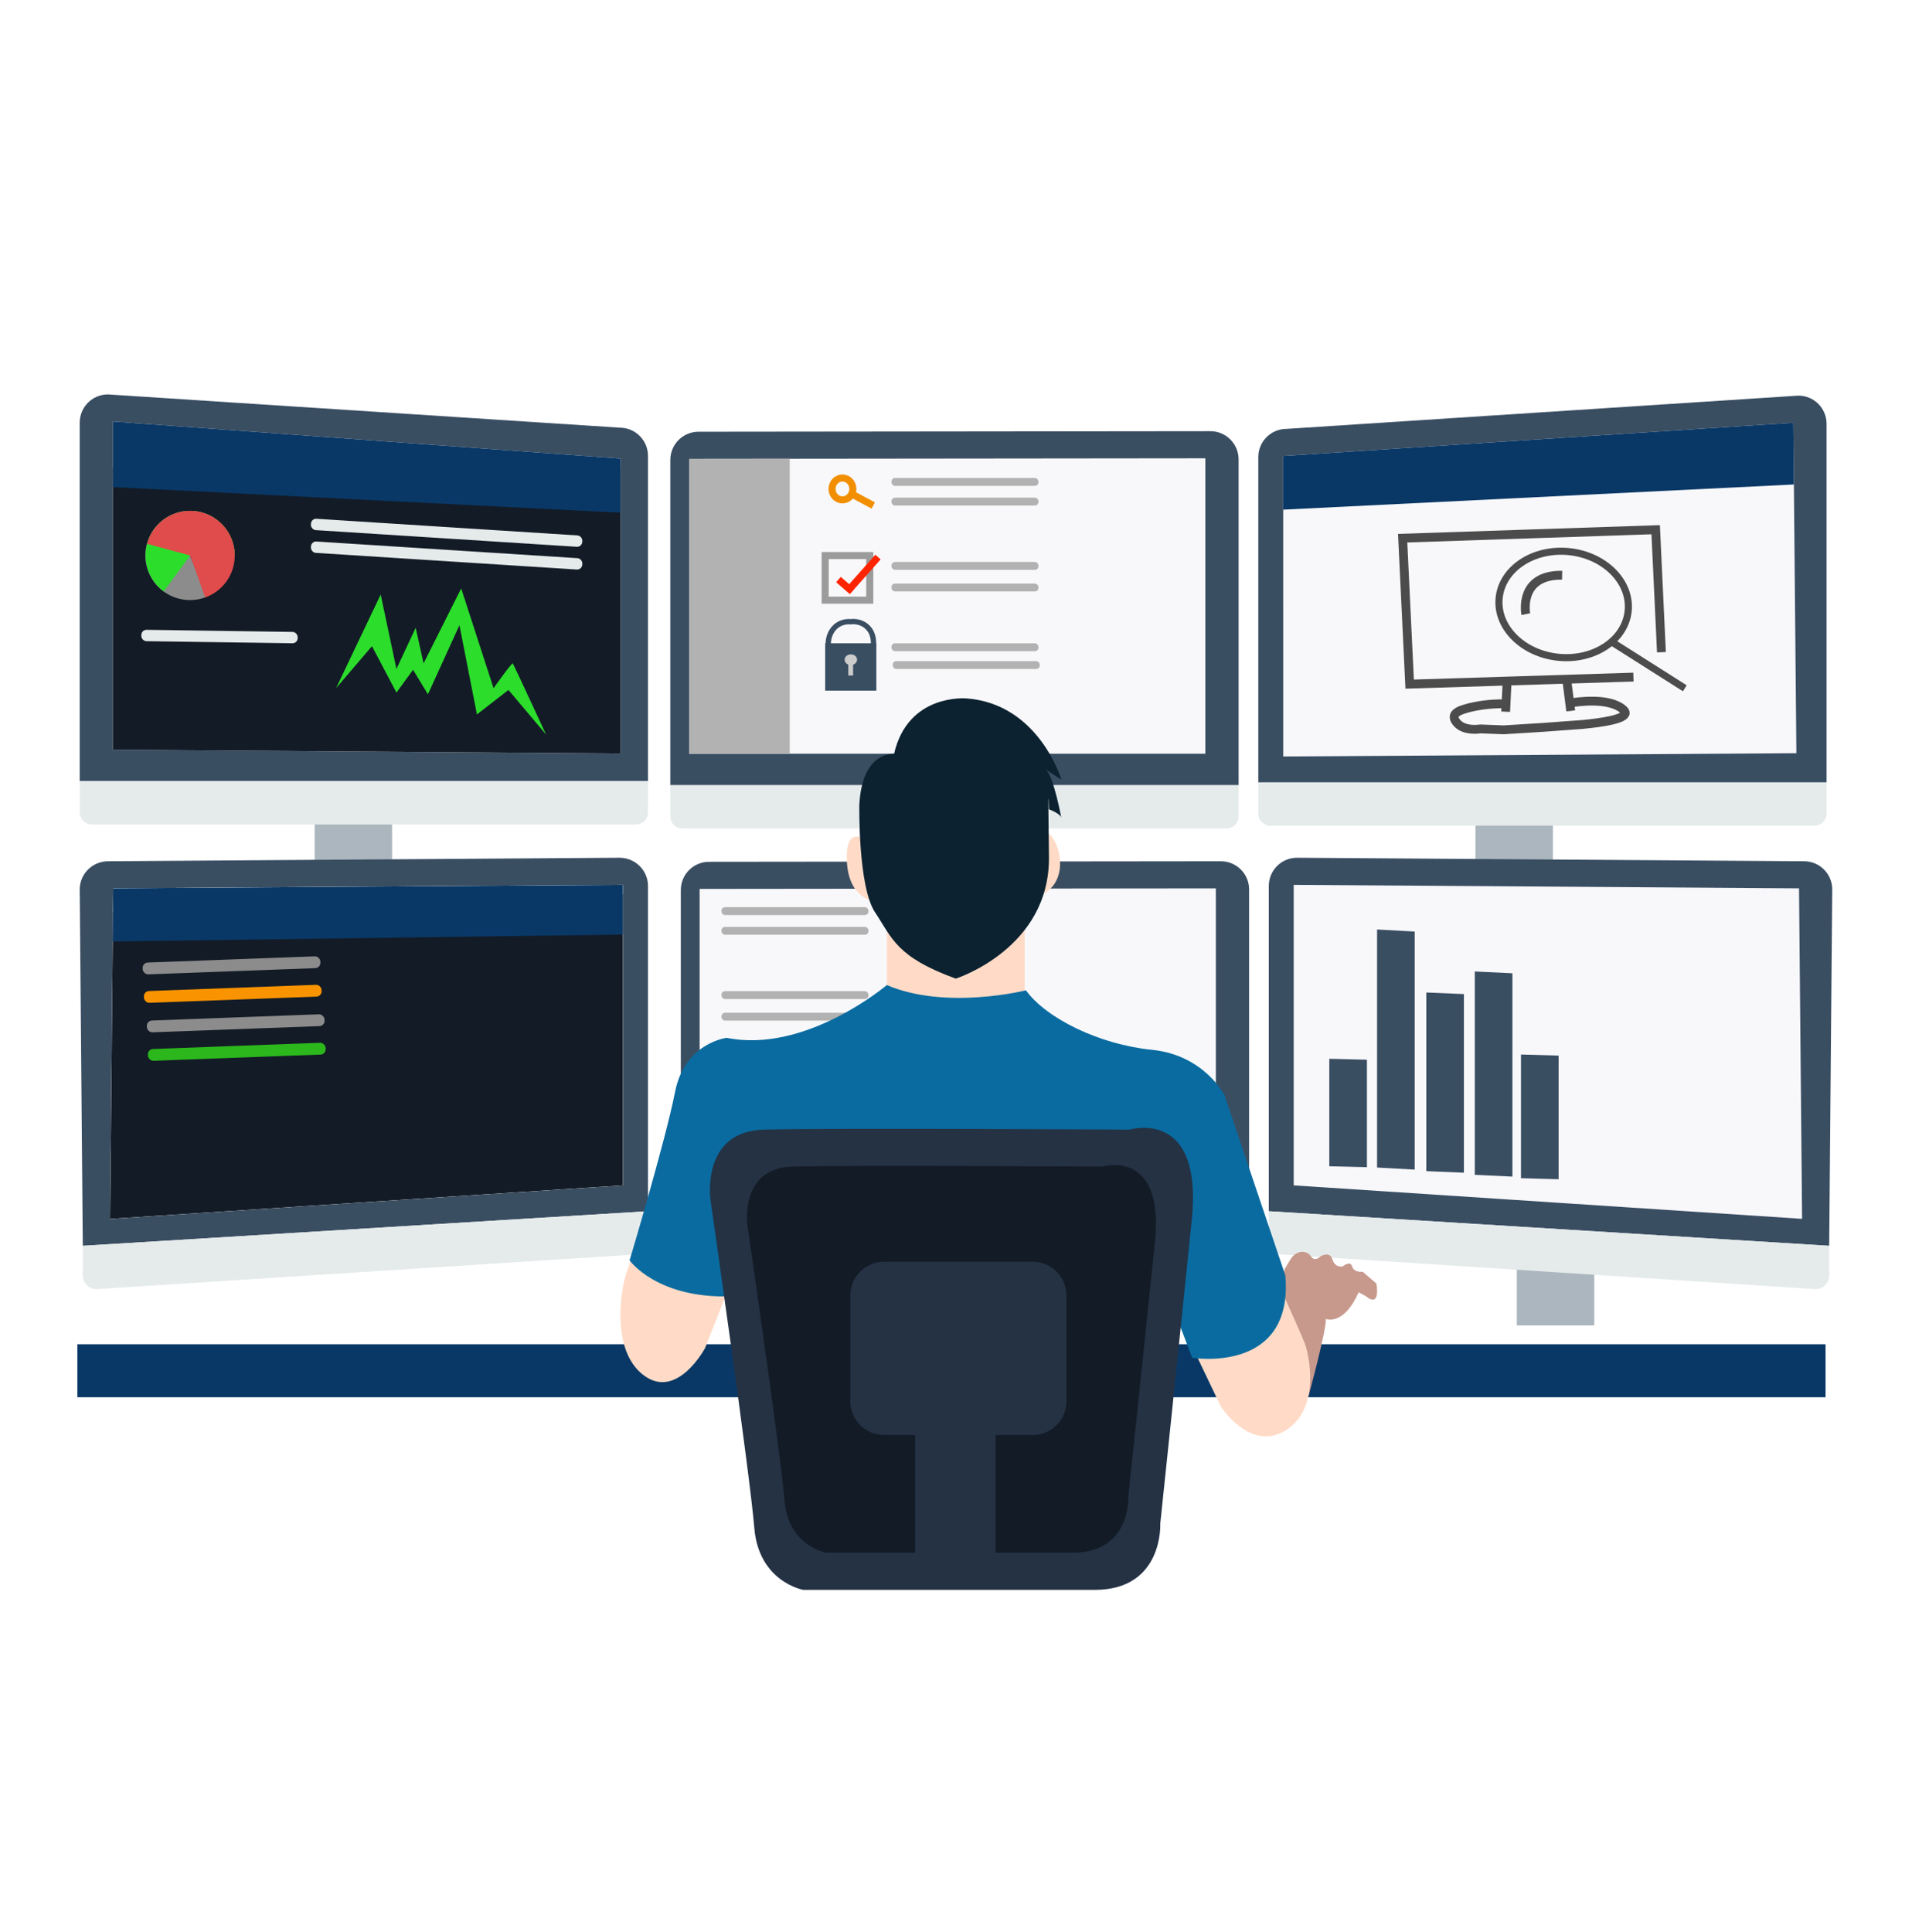 <?xml version="1.0" encoding="UTF-8"?>
<svg id="Layer_1" data-name="Layer 1" xmlns="http://www.w3.org/2000/svg" xmlns:xlink="http://www.w3.org/1999/xlink" viewBox="0 0 1079.68 1091">
  <defs>
    <style>
      .cls-1 {
        fill: #f8f8fb;
      }

      .cls-2 {
        fill: #ffdbc7;
      }

      .cls-3 {
        fill: #c7998c;
      }

      .cls-4 {
        clip-path: url(#clippath-2);
      }

      .cls-5 {
        fill: #b2b2b2;
      }

      .cls-6 {
        fill: #8c8c8c;
      }

      .cls-7 {
        fill: #2cb71d;
      }

      .cls-8 {
        stroke: #f28f00;
      }

      .cls-8, .cls-9, .cls-10, .cls-11, .cls-12, .cls-13 {
        fill: none;
        stroke-miterlimit: 10;
      }

      .cls-8, .cls-10, .cls-11, .cls-12 {
        stroke-width: 4px;
      }

      .cls-14 {
        clip-path: url(#clippath-1);
      }

      .cls-9 {
        stroke-width: 5px;
      }

      .cls-9, .cls-10 {
        stroke: #4c4c4c;
      }

      .cls-15 {
        clip-path: url(#clippath-4);
      }

      .cls-16 {
        fill: #f99300;
      }

      .cls-17 {
        fill: #243244;
      }

      .cls-18 {
        fill: #2cdd2c;
      }

      .cls-19 {
        fill: #e5ebeb;
      }

      .cls-20 {
        clip-path: url(#clippath);
      }

      .cls-21 {
        fill: #131b26;
      }

      .cls-22 {
        fill: #e04b4b;
      }

      .cls-23 {
        clip-path: url(#clippath-3);
      }

      .cls-11 {
        stroke: #9b9b9b;
      }

      .cls-24 {
        fill: #ccc;
      }

      .cls-25 {
        fill: #0a6ba0;
      }

      .cls-12 {
        stroke: #ff2400;
      }

      .cls-26 {
        clip-path: url(#clippath-5);
      }

      .cls-13 {
        stroke: #3a4e62;
        stroke-width: 3px;
      }

      .cls-27 {
        fill: #093866;
      }

      .cls-28 {
        fill: #0c2230;
      }

      .cls-29 {
        fill: #3a4e62;
      }

      .cls-30 {
        fill: #abb6be;
      }
    </style>
    <clipPath id="clippath">
      <polygon class="cls-1" points="350.35 425.44 63.78 423.31 63.78 238.02 350.35 258.93 350.35 425.44"/>
    </clipPath>
    <clipPath id="clippath-1">
      <polygon class="cls-1" points="724.62 427.15 1014.39 425.3 1012.66 238.7 724.61 257.47 724.62 427.15"/>
    </clipPath>
    <clipPath id="clippath-2">
      <polygon class="cls-1" points="389.13 425.59 680.64 425.59 680.64 258.78 389.13 259.09 389.13 425.59"/>
    </clipPath>
    <clipPath id="clippath-3">
      <polygon class="cls-1" points="395.06 668.43 686.57 668.43 686.57 501.62 395.06 501.93 395.06 668.43"/>
    </clipPath>
    <clipPath id="clippath-4">
      <polygon class="cls-1" points="351.71 669.32 62.2 688.22 63.94 501.62 351.71 499.64 351.71 669.32"/>
    </clipPath>
    <clipPath id="clippath-5">
      <polygon class="cls-1" points="384.44 693.98 57.42 702.93 47.99 484.84 375.97 497.98 384.44 693.98"/>
    </clipPath>
  </defs>
  <rect class="cls-27" x="43.68" y="759.03" width="987.17" height="29.93"/>
  <g>
    <rect class="cls-30" x="177.67" y="453.32" width="43.73" height="34.83"/>
    <path class="cls-29" d="M365.91,441.09H45.01V238.64c0-8.8,7.13-15.93,15.93-15.93l289.04,18.78c8.8,0,15.93,7.13,15.93,15.93v183.67Z"/>
    <path class="cls-19" d="M45.01,441.09H365.91v17.57c0,3.8-3.09,6.89-6.89,6.89H51.9c-3.8,0-6.89-3.09-6.89-6.89v-17.57h0Z"/>
    <g>
      <polygon class="cls-1" points="350.35 425.44 63.78 423.31 63.78 238.02 350.35 258.93 350.35 425.44"/>
      <g class="cls-20">
        <rect class="cls-21" x="46.75" y="263.96" width="313.97" height="179.41"/>
        <polygon class="cls-27" points="358.5 289.9 46.75 274.21 36.48 238.02 362.58 238.02 358.5 289.9"/>
        <path class="cls-6" d="M120.94,292.6h.17c-7.17-4.71-16.55-5.64-24.82-1.63-12.52,6.07-17.76,21.14-11.69,33.66,5.83,12.03,19.97,17.33,32.18,12.35l-9.5-23.33,13.67-21.05Z"/>
        <path class="cls-18" d="M132.47,314.35l.1,.14c.27-8.57-3.84-17.05-11.58-22.02-11.71-7.51-27.3-4.1-34.81,7.61-7.22,11.26-4.35,26.08,6.28,33.89l14.94-20.29,25.09,.67Z"/>
        <path class="cls-22" d="M115.85,337.27l-.09,.14c8.08-2.86,14.5-9.76,16.32-18.77,2.76-13.64-6.07-26.93-19.71-29.69-13.11-2.65-25.89,5.4-29.31,18.13l24.32,6.57,8.47,23.62Z"/>
      </g>
    </g>
  </g>
  <g>
    <rect class="cls-30" x="833.19" y="453.99" width="43.73" height="34.83" transform="translate(1710.1 942.82) rotate(180)"/>
    <path class="cls-29" d="M710.53,441.76h320.91V239.32c0-8.8-7.13-15.93-15.93-15.93l-289.04,18.78c-8.8,0-15.93,7.13-15.93,15.93v183.67Z"/>
    <path class="cls-19" d="M717.42,441.76h307.13c3.8,0,6.89,3.09,6.89,6.89v17.57h-320.91v-17.57c0-3.8,3.09-6.89,6.89-6.89Z" transform="translate(1741.97 907.99) rotate(180)"/>
    <g>
      <polygon class="cls-1" points="724.62 427.15 1014.39 425.3 1012.66 238.7 724.61 257.47 724.62 427.15"/>
      <g class="cls-14">
        <path class="cls-27" d="M703.86,223.38c2.22,3.46,355-27.67,355-27.67v75.59l-360.93,17.79,5.93-65.71Z"/>
      </g>
    </g>
  </g>
  <g>
    <path class="cls-29" d="M378.51,443.38h320.91v-183.98c0-8.8-7.13-15.93-15.93-15.93l-289.04,.31c-8.8,0-15.93,7.13-15.93,15.93v183.67Z"/>
    <path class="cls-19" d="M385.4,443.38h307.13c3.8,0,6.89,3.09,6.89,6.89v17.57H378.51v-17.57c0-3.8,3.09-6.89,6.89-6.89Z" transform="translate(1077.93 911.21) rotate(180)"/>
    <g>
      <polygon class="cls-1" points="389.13 425.59 680.64 425.59 680.64 258.78 389.13 259.09 389.13 425.59"/>
      <g class="cls-4">
        <rect class="cls-5" x="365.91" y="232.1" width="80.04" height="204.55"/>
      </g>
    </g>
    <rect class="cls-5" x="503.39" y="269.89" width="83.01" height="4.45" rx="2" ry="2"/>
    <rect class="cls-5" x="503.39" y="281.01" width="83.01" height="4.45" rx="2" ry="2"/>
    <rect class="cls-5" x="503.39" y="317.32" width="83.01" height="4.45" rx="2" ry="2"/>
    <rect class="cls-5" x="503.39" y="329.51" width="83.01" height="4.45" rx="2" ry="2"/>
    <rect class="cls-5" x="503.39" y="363.25" width="83.01" height="4.45" rx="2" ry="2"/>
    <rect class="cls-5" x="504.13" y="373.3" width="83.01" height="4.45" rx="2" ry="2"/>
    <ellipse class="cls-8" cx="475.72" cy="276.08" rx="5.88" ry="6.18"/>
    <line class="cls-8" x1="493.14" y1="285.43" x2="480.93" y2="278.91"/>
    <rect class="cls-11" x="465.96" y="313.7" width="25.18" height="25.18"/>
    <line class="cls-12" x1="473.47" y1="327.24" x2="481.16" y2="333.95"/>
    <line class="cls-12" x1="495.79" y1="314.55" x2="478.56" y2="333.95"/>
    <rect class="cls-29" x="465.96" y="363.25" width="28.9" height="26.71"/>
    <path class="cls-13" d="M493.14,364.51c.06-.34,1.01-6.76-3.83-10.87-3.7-3.15-8.13-2.69-8.89-2.59-1.33-.1-4.22-.12-7.04,1.61-3.81,2.33-5.95,6.91-5.68,11.86"/>
    <ellipse class="cls-24" cx="480.46" cy="372.5" rx="3.52" ry="3.02"/>
    <rect class="cls-24" x="479.03" y="374.02" width="2.69" height="7.41"/>
  </g>
  <g>
    <rect class="cls-30" x="856.53" y="713.58" width="43.73" height="34.83" transform="translate(1756.79 1461.99) rotate(180)"/>
    <path class="cls-29" d="M716.46,683.93l316.46,19.52,1.73-201.21c0-8.8-7.13-15.93-15.93-15.93l-286.32-1.98c-8.8,0-15.93,7.13-15.93,15.93v183.67Z"/>
    <path class="cls-19" d="M716.46,683.93l316.46,19.52v16.8c0,4.23-3.43,7.66-7.66,7.66l-301.14-19.52c-4.23,0-7.66-3.43-7.66-7.66v-16.8Z"/>
    <polygon class="cls-1" points="730.54 669.32 1017.61 688.22 1015.88 501.62 730.54 499.64 730.54 669.32"/>
  </g>
  <g>
    <path class="cls-29" d="M384.44,686.22h320.91v-183.98c0-8.8-7.13-15.93-15.93-15.93l-289.04,.31c-8.8,0-15.93,7.13-15.93,15.93v183.67Z"/>
    <path class="cls-19" d="M391.33,686.22h307.13c3.8,0,6.89,3.09,6.89,6.89v17.57H384.44v-17.57c0-3.8,3.09-6.89,6.89-6.89Z" transform="translate(1089.78 1396.89) rotate(180)"/>
    <g>
      <polygon class="cls-1" points="395.06 668.43 686.57 668.43 686.57 501.62 395.06 501.93 395.06 668.43"/>
      <g class="cls-23">
        <rect class="cls-5" x="407.4" y="512.24" width="83.01" height="4.45" rx="2" ry="2"/>
        <rect class="cls-5" x="407.4" y="523.36" width="83.01" height="4.45" rx="2" ry="2"/>
        <rect class="cls-5" x="407.4" y="559.66" width="83.01" height="4.45" rx="2" ry="2"/>
        <rect class="cls-5" x="407.4" y="571.85" width="83.01" height="4.45" rx="2" ry="2"/>
        <rect class="cls-5" x="407.4" y="605.59" width="83.01" height="4.45" rx="2" ry="2"/>
        <rect class="cls-5" x="408.14" y="615.65" width="83.01" height="4.45" rx="2" ry="2"/>
      </g>
    </g>
  </g>
  <g>
    <path class="cls-29" d="M365.91,683.93l-319.16,19.52-1.74-201.21c0-8.8,7.19-15.93,16.07-15.93l288.76-1.98c8.88,0,16.07,7.13,16.07,15.93v183.67Z"/>
    <path class="cls-19" d="M365.91,683.93l-319.16,19.52v16.8c0,4.23,3.46,7.66,7.72,7.66l303.71-19.52c4.27,0,7.72-3.43,7.72-7.66v-16.8Z"/>
    <g>
      <polygon class="cls-1" points="351.71 669.32 62.2 688.22 63.94 501.62 351.71 499.64 351.71 669.32"/>
      <g class="cls-15">
        <g>
          <polygon class="cls-1" points="384.44 693.98 57.42 702.93 47.99 484.84 375.97 497.98 384.44 693.98"/>
          <g class="cls-26">
            <polygon class="cls-21" points="29.89 516.05 388.06 503.49 397.19 714.68 39.01 727.24 29.89 516.05"/>
            <polygon class="cls-27" points="387.63 527.22 31.02 532.05 15.46 484.85 386.72 458.01 387.63 527.22"/>
            <rect class="cls-6" x="80.56" y="541.74" width="100.42" height="6.67" rx="3" ry="3" transform="translate(-20.2 5.25) rotate(-2.13)"/>
            <rect class="cls-16" x="81.26" y="557.82" width="100.42" height="6.67" rx="3" ry="3" transform="translate(-20.8 5.28) rotate(-2.13)"/>
            <rect class="cls-6" x="82.93" y="574.47" width="100.42" height="6.67" rx="3" ry="3" transform="translate(-21.42 5.36) rotate(-2.13)"/>
            <rect class="cls-7" x="83.53" y="590.55" width="100.42" height="6.67" rx="3" ry="3" transform="translate(-22.01 5.39) rotate(-2.13)"/>
          </g>
        </g>
      </g>
    </g>
  </g>
  <g>
    <path class="cls-3" d="M738.73,788.96s10.34-37.91,9.97-44.21c0,0,9.94,4.21,18.53-15.07l4.45,2.47s7.71,6.97,5.56-7.41l-7.78-6.67s-4.82,.74-5.93-2.96-5.35,0-5.35,0c0,0-4.28,.96-5.77-3.97s-6.67-1.78-6.67-1.78c0,0-3.21,3.52-5.5,0s-8.27-3.66-11.55,1.78l-3.28,5.43-1.75,10.02,15.07,62.37Z"/>
    <path class="cls-2" d="M673.66,761.26l15.75,32.98s16.7,25.94,36.7,13.34c20-12.6,12.96-42.98,10.73-48.91s-17.42-39.28-17.42-39.28l-45.76,41.87Z"/>
    <path class="cls-2" d="M413.07,723.38l-14.92,37.8s-15.82,29.73-34.77,15.29c-18.94-14.44-12.27-49.26-10.17-56.06,2.11-6.8,16.5-45.02,16.5-45.02l43.35,47.99Z"/>
    <g>
      <polygon class="cls-2" points="500.8 525.58 500.8 563.01 540.82 577.83 578.61 564.49 578.61 512.24 500.8 525.58"/>
      <path class="cls-2" d="M492.64,508.53s-15.19-1.85-14.45-26.31c.74-24.46,25.94,4.08,25.94,4.08l-11.49,22.23Z"/>
      <path class="cls-2" d="M572.31,478.87c-3.63,4.57,1.42,15.88,11.31,28.18,2.71-.74,8.16-2.69,11.66-7.78,7.47-10.85,.81-28.24-4.45-28.9-2.02-.26-2.51,2.14-7.78,4.82-5.95,3.02-9.22,1.76-10.75,3.68Z"/>
    </g>
    <path class="cls-25" d="M500.78,556.21s-45.7,38.85-90.42,29.8c0,0-23.72,2.81-29.15,30.48s-25.69,95.17-25.69,95.17c0,0,15.32,21.68,57.31,20.32,42-1.36,250.99,10.01,250.99,10.01l9.39,24.7s57.31,9.39,52.62-46.44l-34.34-101.78s-11.36-22.73-41.01-25.69c-29.64-2.96-59.78-17.79-71.15-33.6,0,0-44.96,11.36-78.56-2.96Z"/>
    <path class="cls-28" d="M485.24,454.81s-.74,45.89,8.89,60.34c9.63,14.45,11.86,25.2,45.58,37.43,0,0,53.36-16.92,52.62-69.05-.74-52.13,0-26.56,0-26.56,0,0,7.04,2.59,7.04,5.19,0,0-4.08-22.6-8.53-27.42l8.53,5.56s-12.6-42.98-53.74-45.95c0,0-32.98-2.92-40.76,31.33,0,0-18.16-1.94-19.64,29.13Z"/>
  </g>
  <g>
    <path class="cls-17" d="M540.82,897.73h-87.21s-25.2-4.45-27.67-35.08-24.7-184.79-24.7-184.79c0,0-5.93-39.03,30.14-40.02s206.53,0,206.53,0c0,0,41.53-12.55,35.08,50.89-6.45,63.44-17.79,171.45-17.79,171.45,0,0,1.98,37.55-37.06,37.55h-77.32Z"/>
    <path class="cls-21" d="M540.27,876.72h-73.83s-21.33-3.73-23.42-29.43c-2.09-25.7-20.91-155.02-20.91-155.02,0,0-5.02-32.75,25.52-33.57,30.53-.83,174.84,0,174.84,0,0,0,35.16-10.53,29.7,42.69-5.46,53.22-15.06,143.83-15.06,143.83,0,0,1.67,31.5-31.37,31.5h-65.46Z"/>
    <path class="cls-17" d="M583.18,712.45h-83.99c-10.51,0-19.02,8.52-19.02,19.02v59.78c0,10.51,8.52,19.02,19.02,19.02h17.54v76.58h45.46v-76.58h21c10.51,0,19.02-8.52,19.02-19.02v-59.78c0-10.51-8.52-19.02-19.02-19.02Z"/>
  </g>
  <path class="cls-18" d="M189.77,388.58l25.2-52.87,8.89,42,10.87-23.22,4.45,20.09,21.25-42.32,18.28,56.33s10.38-14.67,10.87-14,18.78,40.19,18.78,40.19l-21.25-25.2-17.79,13.83-9.88-50.4-17.79,39.03-8.4-13.83-9.39,12.85-13.83-26.19-20.26,23.72Z"/>
  <rect class="cls-19" x="175.41" y="297.64" width="153.54" height="6.42" rx="2.89" ry="2.89" transform="translate(19.68 -15.46) rotate(3.65)"/>
  <rect class="cls-19" x="175.41" y="310.48" width="153.54" height="6.42" rx="2.89" ry="2.89" transform="translate(20.5 -15.43) rotate(3.65)"/>
  <rect class="cls-19" x="79.79" y="356.22" width="88.29" height="6.42" rx="2.89" ry="2.89" transform="translate(5.17 -1.74) rotate(.82)"/>
  <g>
    <g>
      <ellipse class="cls-10" cx="882.99" cy="341.31" rx="29.98" ry="36.61" transform="translate(454.18 1185.28) rotate(-84.2)"/>
      <path class="cls-10" d="M951.39,388.64l-41.36-26.23,41.36,26.23Z"/>
      <polyline class="cls-9" points="938.19 368.27 934.94 299.1 792.06 303.89 796.02 386.29 851.05 384.57 922.38 382.33"/>
      <polyline class="cls-9" points="850.22 401.87 850.43 397.41 851.05 384.57"/>
      <path class="cls-9" d="M886.84,396.89c3.8-.61,20.98-3.13,29.18,3.26,1.43,1.11,1.76,1.86,1.72,2.47-.25,3.47-12.85,5.37-24.06,6.45-7.34,.58-14.75,1.13-22.25,1.64-7.49,.51-14.9,.97-22.25,1.39h0c-4.39-.17-8.77-.33-13.16-.5h0c-1.22,.18-9.24,1.24-13.24-3.35-.55-.63-1.92-2.2-1.58-3.89,.45-2.24,3.64-3.48,7.65-4.54,4.66-1.23,11.84-2.58,21.59-2.43"/>
      <line class="cls-9" x1="886.97" y1="401.4" x2="884.67" y2="383.51"/>
    </g>
    <path class="cls-9" d="M861.61,346.78s-4.42-22.28,20.51-21.98"/>
  </g>
  <polygon class="cls-29" points="771.88 659.07 750.64 658.54 750.64 597.84 771.88 598.37 771.88 659.07"/>
  <polygon class="cls-29" points="798.86 660.43 777.61 659.25 777.61 524.84 798.86 526.02 798.86 660.43"/>
  <polygon class="cls-29" points="826.65 662.18 805.41 661.29 805.41 560.41 826.65 561.3 826.65 662.18"/>
  <polygon class="cls-29" points="854.04 664.38 832.79 663.37 832.79 548.55 854.04 549.56 854.04 664.38"/>
  <polygon class="cls-29" points="880.13 665.88 858.88 665.27 858.88 595.43 880.13 596.04 880.13 665.88"/>
</svg>